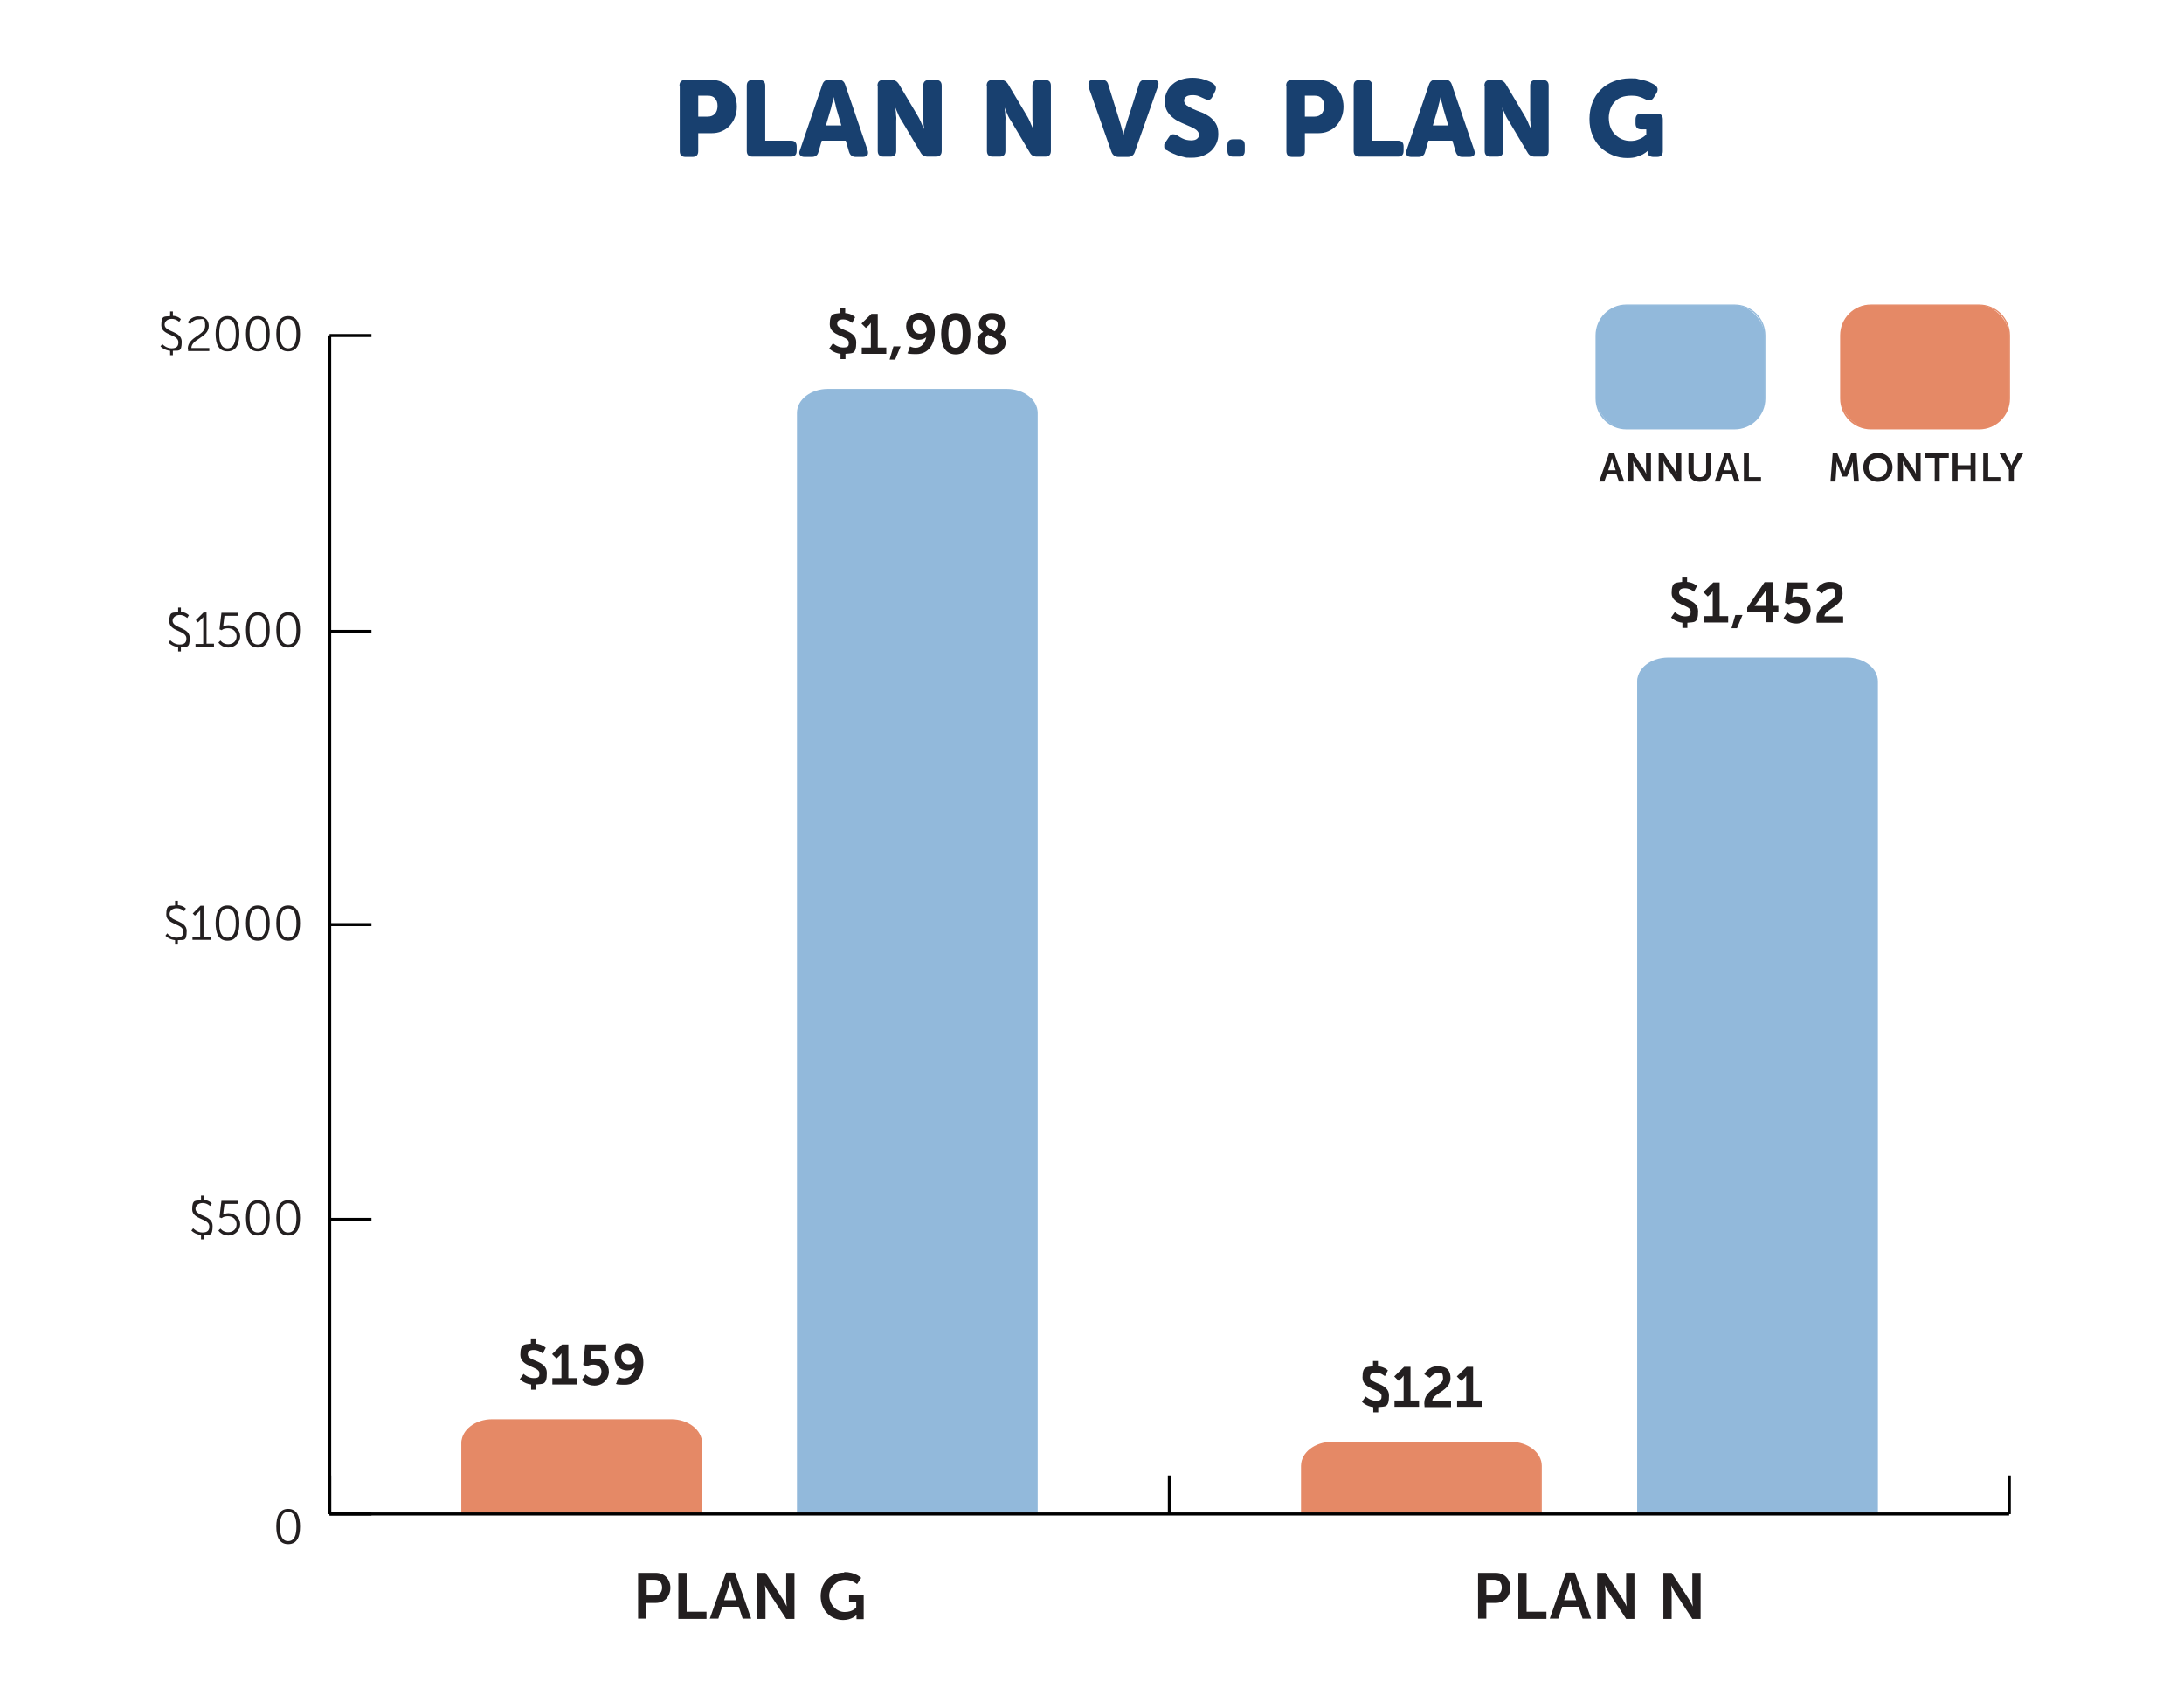 <?xml version="1.0" encoding="UTF-8"?>
<svg id="Layer_1" xmlns="http://www.w3.org/2000/svg" version="1.1" viewBox="0 0 792 612">
  <!-- Generator: Adobe Illustrator 29.8.1, SVG Export Plug-In . SVG Version: 2.1.1 Build 2)  -->
  <defs>
    <style>
      .st0 {
        fill: #18406f;
      }

      .st1 {
        fill: #231f20;
      }

      .st2 {
        fill: #92b9db;
      }

      .st3 {
        fill: #e58966;
      }
    </style>
  </defs>
  <g>
    <path class="st2" d="M365.2,141.3h-64.9c-6.1,0-11,3.8-11,8.4v399.3h86.8V149.7c0-4.6-4.9-8.4-11-8.4Z"/>
    <path class="st2" d="M376.4,549.3h-87.4V149.7c0-4.8,5-8.7,11.2-8.7h64.9c6.2,0,11.2,3.9,11.2,8.7v399.6ZM289.6,548.7h86.3V149.7c0-4.5-4.8-8.1-10.7-8.1h-64.9c-5.9,0-10.7,3.6-10.7,8.1v399.1Z"/>
  </g>
  <g>
    <path class="st3" d="M243.3,515h-64.9c-6.1,0-11,3.8-11,8.4v25.6h86.8v-25.6c0-4.6-4.9-8.4-11-8.4Z"/>
    <path class="st3" d="M254.6,549.2h-87.3v-25.9c0-4.8,5-8.7,11.2-8.7h64.9c6.2,0,11.2,3.9,11.2,8.7v25.9ZM167.8,548.7h86.2v-25.3c0-4.5-4.8-8.1-10.7-8.1h-64.9c-5.9,0-10.7,3.6-10.7,8.1v25.3Z"/>
  </g>
  <g>
    <g>
      <rect class="st2" x="578.8" y="110.6" width="61.1" height="44.8" rx="11" ry="11"/>
      <path class="st2" d="M629,155.7h-39.2c-6.2,0-11.2-5-11.2-11.2v-22.9c0-6.2,5-11.2,11.2-11.2h39.2c6.2,0,11.2,5,11.2,11.2v22.9c0,6.2-5,11.2-11.2,11.2ZM589.8,110.8c-5.9,0-10.7,4.8-10.7,10.7v22.9c0,5.9,4.8,10.7,10.7,10.7h39.2c5.9,0,10.7-4.8,10.7-10.7v-22.9c0-5.9-4.8-10.7-10.7-10.7h-39.2Z"/>
    </g>
    <g>
      <path class="st1" d="M586.3,172h-3.6l-.9,2.6h-1.9l3.6-10.2h1.9l3.6,10.2h-1.9l-.9-2.6ZM584.5,166.2s-.2,1-.4,1.6l-.9,2.7h2.7l-.9-2.7c-.2-.6-.4-1.6-.4-1.6h0Z"/>
      <path class="st1" d="M590.5,164.4h1.8l3.9,5.9c.4.6.8,1.6.8,1.6h0s-.1-1-.1-1.6v-5.9h1.8v10.2h-1.8l-3.9-5.9c-.4-.6-.8-1.6-.8-1.6h0s.1,1,.1,1.6v5.9h-1.8v-10.2Z"/>
      <path class="st1" d="M601.5,164.4h1.8l3.9,5.9c.4.6.8,1.6.8,1.6h0s-.1-1-.1-1.6v-5.9h1.8v10.2h-1.8l-3.9-5.9c-.4-.6-.8-1.6-.8-1.6h0s.1,1,.1,1.6v5.9h-1.8v-10.2Z"/>
      <path class="st1" d="M612.4,164.4h1.8v6.5c0,1.4.9,2.1,2.2,2.1s2.3-.8,2.3-2.1v-6.5h1.8v6.5c0,2.3-1.6,3.8-4.1,3.8s-4.1-1.5-4.1-3.8v-6.5Z"/>
      <path class="st1" d="M628.2,172h-3.6l-.9,2.6h-1.9l3.6-10.2h1.9l3.6,10.2h-1.9l-.9-2.6ZM626.4,166.2s-.2,1-.4,1.6l-.9,2.7h2.7l-.9-2.7c-.2-.6-.4-1.6-.4-1.6h0Z"/>
      <path class="st1" d="M632.4,164.4h1.8v8.6h4.4v1.6h-6.2v-10.2Z"/>
    </g>
    <g>
      <rect class="st3" x="667.5" y="110.6" width="61.1" height="44.8" rx="11" ry="11"/>
      <path class="st3" d="M717.7,155.7h-39.2c-6.2,0-11.2-5-11.2-11.2v-22.9c0-6.2,5-11.2,11.2-11.2h39.2c6.2,0,11.2,5,11.2,11.2v22.9c0,6.2-5,11.2-11.2,11.2ZM678.5,110.8c-5.9,0-10.7,4.8-10.7,10.7v22.9c0,5.9,4.8,10.7,10.7,10.7h39.2c5.9,0,10.7-4.8,10.7-10.7v-22.9c0-5.9-4.8-10.7-10.7-10.7h-39.2Z"/>
    </g>
    <g>
      <path class="st1" d="M664.3,164.4h2l2,5c.2.6.5,1.5.5,1.5h0s.3-.9.5-1.5l2-5h2l.8,10.2h-1.8l-.4-5.7c0-.7,0-1.6,0-1.6h0s-.3,1-.5,1.6l-1.6,3.9h-1.6l-1.6-3.9c-.2-.6-.6-1.6-.6-1.6h0s0,.9,0,1.6l-.4,5.7h-1.8l.8-10.2Z"/>
      <path class="st1" d="M681,164.2c3,0,5.3,2.3,5.3,5.2s-2.3,5.3-5.3,5.3-5.3-2.3-5.3-5.3,2.3-5.2,5.3-5.2ZM681,173.1c1.9,0,3.4-1.5,3.4-3.6s-1.5-3.5-3.4-3.5-3.4,1.5-3.4,3.5,1.5,3.6,3.4,3.6Z"/>
      <path class="st1" d="M688.3,164.4h1.8l3.9,5.9c.4.6.8,1.6.8,1.6h0s-.1-1-.1-1.6v-5.9h1.8v10.2h-1.8l-3.9-5.9c-.4-.6-.8-1.6-.8-1.6h0s.1,1,.1,1.6v5.9h-1.8v-10.2Z"/>
      <path class="st1" d="M701.5,166h-3.3v-1.6h8.5v1.6h-3.3v8.6h-1.8v-8.6Z"/>
      <path class="st1" d="M708.1,164.4h1.8v4.3h4.7v-4.3h1.8v10.2h-1.8v-4.3h-4.7v4.3h-1.8v-10.2Z"/>
      <path class="st1" d="M719.2,164.4h1.8v8.6h4.4v1.6h-6.2v-10.2Z"/>
      <path class="st1" d="M728.5,170.3l-3.4-5.9h2.1l1.6,3c.3.6.6,1.4.6,1.4h0s.3-.7.6-1.4l1.6-3h2.1l-3.4,5.9v4.3h-1.8v-4.3Z"/>
    </g>
  </g>
  <g>
    <path class="st1" d="M231.4,570.3h6.4c3.1,0,5.3,2.2,5.3,5.4s-2.2,5.5-5.3,5.5h-3.4v5.7h-3v-16.7ZM237.3,578.5c1.8,0,2.8-1.1,2.8-2.9s-1-2.8-2.7-2.8h-2.9v5.7h2.8Z"/>
    <path class="st1" d="M246,570.3h3v14.1h7.2v2.6h-10.2v-16.7Z"/>
    <path class="st1" d="M267.7,582.6h-5.8l-1.4,4.3h-3.1l5.9-16.7h3.2l5.9,16.7h-3.1l-1.4-4.3ZM264.8,573.1s-.4,1.6-.7,2.6l-1.5,4.5h4.4l-1.5-4.5c-.3-.9-.7-2.6-.7-2.6h0Z"/>
    <path class="st1" d="M274.6,570.3h3l6.3,9.6c.6,1,1.4,2.6,1.4,2.6h0s-.2-1.6-.2-2.6v-9.6h3v16.7h-3l-6.3-9.6c-.6-1-1.4-2.6-1.4-2.6h0s.2,1.6.2,2.6v9.6h-3v-16.7Z"/>
    <path class="st1" d="M306.1,570c4.1,0,6.2,2.1,6.2,2.1l-1.5,2.3s-1.8-1.6-4.4-1.6-5.7,2.6-5.7,5.7,2.5,6,5.6,6,4.2-1.7,4.2-1.7v-1.9h-2.6v-2.6h5.3v8.8h-2.6v-.8c0-.4,0-.7,0-.7h0s-1.7,1.8-4.8,1.8c-4.4,0-8.2-3.4-8.2-8.6s3.6-8.6,8.6-8.6Z"/>
  </g>
  <g>
    <path class="st1" d="M302.1,124.5s1.6,1.5,3.6,1.5,2.1-.6,2.1-1.8c0-2.5-6.9-2.2-6.9-6.6s1.6-3.7,3.8-4.1v-1.9h1.8v1.9c2.4.2,3.6,1.5,3.6,1.5l-1.1,2.1s-1.4-1.3-3.2-1.3-2.2.7-2.2,1.7c0,2.4,6.9,2,6.9,6.6s-1.5,3.9-3.9,4.2v1.9h-1.8v-1.9c-2.6-.3-4.1-1.9-4.1-1.9l1.4-2Z"/>
    <path class="st1" d="M312.7,126h3.1v-8c0-.5,0-1,0-1h0s-.2.3-.6.8l-1.2,1.1-1.6-1.6,3.6-3.5h2.3v12.2h3.1v2.3h-8.9v-2.3Z"/>
    <path class="st1" d="M324,125.6h2.6l-2,4.8h-2l1.4-4.8Z"/>
    <path class="st1" d="M329.2,127.9l.8-2.3s.9.5,2,.5c2.3,0,3.5-1.9,3.9-3.9h0c-.5.6-1.7,1-2.7,1-2.9,0-4.6-2.2-4.6-4.9s1.9-4.9,4.8-4.9,5.6,2.5,5.6,6.9-2.2,8.1-6.7,8.1-3-.6-3-.6ZM336.1,119.5c0-1.8-1.3-3.6-2.9-3.6s-2.2,1.1-2.2,2.4.9,2.7,2.7,2.7,2.4-.7,2.4-1.6Z"/>
    <path class="st1" d="M341.3,121c0-4.2,1.3-7.5,5.3-7.5s5.3,3.3,5.3,7.5-1.3,7.5-5.3,7.5-5.3-3.4-5.3-7.5ZM349.1,121c0-2.8-.6-5-2.6-5s-2.6,2.2-2.6,5,.6,5.1,2.6,5.1,2.6-2.2,2.6-5.1Z"/>
    <path class="st1" d="M356.5,120.3c-.9-.7-1.5-1.6-1.5-2.8,0-2,1.5-4,4.7-4s4.7,1.5,4.7,4-1.5,3.4-1.6,3.6c1.1.7,1.9,1.6,1.9,3.1,0,2.2-1.9,4.3-5.1,4.3s-5.2-2-5.2-4.5,1.7-3.4,2.2-3.7ZM358.3,121.4c-.5.4-1.3,1.2-1.3,2.5s1.2,2.3,2.5,2.3,2.4-.8,2.4-2.1-1.8-1.8-3.6-2.7ZM360.8,120.1c.2-.2,1-1.2,1-2.5s-.9-1.8-2.2-1.8-2,.7-2,1.7,1.6,1.9,3.2,2.6Z"/>
  </g>
  <g>
    <path class="st1" d="M189.9,498.2s1.6,1.5,3.6,1.5,2.1-.6,2.1-1.8c0-2.5-6.9-2.2-6.9-6.6s1.6-3.7,3.8-4.1v-1.9h1.8v1.9c2.4.2,3.6,1.5,3.6,1.5l-1.1,2.1s-1.4-1.3-3.2-1.3-2.2.7-2.2,1.7c0,2.4,6.9,2,6.9,6.6s-1.5,3.9-3.9,4.2v1.9h-1.8v-1.9c-2.6-.3-4.1-1.9-4.1-1.9l1.4-2Z"/>
    <path class="st1" d="M200.5,499.7h3.1v-8c0-.5,0-1,0-1h0s-.2.3-.6.8l-1.2,1.1-1.6-1.6,3.6-3.5h2.3v12.2h3.1v2.3h-8.9v-2.3Z"/>
    <path class="st1" d="M212.3,498.3s1.2,1.5,3.1,1.5,2.7-.9,2.7-2.5-1.3-2.5-2.9-2.5-2.2.6-2.2.6l-1.5-.5.7-7.4h7.6v2.3h-5.4l-.2,2.4c0,.4-.1.7-.1.7h0s.7-.3,1.6-.3c3.2,0,5.1,2.1,5.1,4.8s-2.2,5-5.2,5-4.6-2-4.6-2l1.3-2Z"/>
    <path class="st1" d="M223.5,501.6l.8-2.3s.9.5,2,.5c2.3,0,3.5-1.9,3.9-3.9h0c-.5.6-1.7,1-2.7,1-2.9,0-4.6-2.2-4.6-4.9s1.9-4.9,4.8-4.9,5.6,2.5,5.6,6.9-2.2,8.1-6.7,8.1-3-.6-3-.6ZM230.4,493.2c0-1.8-1.3-3.6-2.9-3.6s-2.2,1.1-2.2,2.4.9,2.7,2.7,2.7,2.4-.7,2.4-1.6Z"/>
  </g>
  <g>
    <path class="st2" d="M669.7,238.7h-64.9c-6.1,0-11,3.8-11,8.4v301.9h86.8V247.1c0-4.6-4.9-8.4-11-8.4Z"/>
    <path class="st2" d="M681,549.2h-87.3V247.1c0-4.8,5-8.7,11.2-8.7h64.9c6.2,0,11.2,3.9,11.2,8.7v302.1ZM594.2,548.7h86.2V247.1c0-4.5-4.8-8.1-10.7-8.1h-64.9c-5.9,0-10.7,3.6-10.7,8.1v301.6Z"/>
  </g>
  <g>
    <path class="st3" d="M547.9,523.1h-64.9c-6.1,0-11,3.8-11,8.4v17.5h86.8v-17.5c0-4.6-4.9-8.4-11-8.4Z"/>
    <path class="st3" d="M559.1,549.2h-87.3v-17.7c0-4.8,5-8.7,11.2-8.7h64.9c6.2,0,11.2,3.9,11.2,8.7v17.7ZM472.4,548.7h86.2v-17.2c0-4.5-4.8-8.1-10.7-8.1h-64.9c-5.9,0-10.7,3.6-10.7,8.1v17.2Z"/>
  </g>
  <g>
    <path class="st1" d="M536,570.3h6.4c3.1,0,5.3,2.2,5.3,5.4s-2.2,5.5-5.3,5.5h-3.4v5.7h-3v-16.7ZM541.8,578.5c1.8,0,2.8-1.1,2.8-2.9s-1-2.8-2.7-2.8h-2.9v5.7h2.8Z"/>
    <path class="st1" d="M550.6,570.3h3v14.1h7.2v2.6h-10.2v-16.7Z"/>
    <path class="st1" d="M572.3,582.6h-5.8l-1.4,4.3h-3.1l5.9-16.7h3.2l5.9,16.7h-3.1l-1.4-4.3ZM569.4,573.1s-.4,1.6-.7,2.6l-1.5,4.5h4.4l-1.5-4.5c-.3-.9-.7-2.6-.7-2.6h0Z"/>
    <path class="st1" d="M579.2,570.3h3l6.3,9.6c.6,1,1.4,2.6,1.4,2.6h0s-.2-1.6-.2-2.6v-9.6h3v16.7h-3l-6.3-9.6c-.6-1-1.4-2.6-1.4-2.6h0s.2,1.6.2,2.6v9.6h-3v-16.7Z"/>
    <path class="st1" d="M603.2,570.3h3l6.3,9.6c.6,1,1.4,2.6,1.4,2.6h0s-.2-1.6-.2-2.6v-9.6h3v16.7h-3l-6.3-9.6c-.6-1-1.4-2.6-1.4-2.6h0s.2,1.6.2,2.6v9.6h-3v-16.7Z"/>
  </g>
  <g>
    <path class="st1" d="M495.3,506.4s1.6,1.5,3.6,1.5,2.1-.6,2.1-1.8c0-2.5-6.9-2.2-6.9-6.6s1.6-3.7,3.8-4.1v-1.9h1.8v1.9c2.4.2,3.6,1.5,3.6,1.5l-1.1,2.1s-1.4-1.3-3.2-1.3-2.2.7-2.2,1.7c0,2.4,6.9,2,6.9,6.6s-1.5,3.9-3.9,4.2v1.9h-1.8v-1.9c-2.6-.3-4.1-1.9-4.1-1.9l1.4-2Z"/>
    <path class="st1" d="M505.9,507.8h3.1v-8c0-.5,0-1,0-1h0s-.2.3-.6.8l-1.2,1.1-1.6-1.6,3.6-3.5h2.3v12.2h3.1v2.3h-8.9v-2.3Z"/>
    <path class="st1" d="M516.5,508.8c0-5.2,6.8-6.1,6.8-8.9s-1-2-2.2-2-2.6,1.7-2.6,1.7l-2-1.3s1.3-2.9,4.8-2.9,4.7,1.6,4.7,4.3c0,4.7-6.5,5.5-6.6,8.2h6.8v2.3h-9.6c0-.5-.1-.9-.1-1.3Z"/>
    <path class="st1" d="M528.6,507.8h3.1v-8c0-.5,0-1,0-1h0s-.2.3-.6.8l-1.2,1.1-1.6-1.6,3.6-3.5h2.3v12.2h3.1v2.3h-8.9v-2.3Z"/>
  </g>
  <g>
    <path class="st1" d="M607.4,222s1.6,1.5,3.6,1.5,2.1-.6,2.1-1.8c0-2.5-6.9-2.2-6.9-6.6s1.6-3.7,3.8-4.1v-1.9h1.8v1.9c2.4.2,3.6,1.5,3.6,1.5l-1.1,2.1s-1.4-1.3-3.2-1.3-2.2.7-2.2,1.7c0,2.4,6.9,2,6.9,6.6s-1.5,3.9-3.9,4.2v1.9h-1.8v-1.9c-2.6-.3-4.1-1.9-4.1-1.9l1.4-2Z"/>
    <path class="st1" d="M618,223.4h3.1v-8c0-.5,0-1,0-1h0s-.2.3-.6.8l-1.2,1.1-1.6-1.6,3.6-3.5h2.3v12.2h3.1v2.3h-8.9v-2.3Z"/>
    <path class="st1" d="M629.3,223h2.6l-2,4.8h-2l1.4-4.8Z"/>
    <path class="st1" d="M633.6,220.3l6.3-9.2h3.1v8.6h1.9v2.2h-1.9v3.7h-2.6v-3.7h-6.8v-1.6ZM640.3,219.8v-4.5c0-.7.1-1.5.1-1.5h0s-.3.8-.7,1.3l-3.4,4.6h0s4,0,4,0Z"/>
    <path class="st1" d="M648.1,222s1.2,1.5,3.1,1.5,2.7-.9,2.7-2.5-1.3-2.5-2.9-2.5-2.2.6-2.2.6l-1.5-.5.7-7.4h7.6v2.3h-5.4l-.2,2.4c0,.4-.1.7-.1.7h0s.7-.3,1.6-.3c3.2,0,5.1,2.1,5.1,4.8s-2.2,5-5.2,5-4.6-2-4.6-2l1.3-2Z"/>
    <path class="st1" d="M658.7,224.4c0-5.2,6.8-6.1,6.8-8.9s-1-2-2.2-2-2.6,1.7-2.6,1.7l-2-1.3s1.3-2.9,4.8-2.9,4.7,1.6,4.7,4.3c0,4.7-6.5,5.5-6.6,8.2h6.8v2.3h-9.6c0-.5-.1-.9-.1-1.3Z"/>
  </g>
  <rect x="119.5" y="548.4" width="609.1" height="1.1"/>
  <rect x="119" y="535" width="1.1" height="14"/>
  <rect x="423.5" y="535" width="1.1" height="14"/>
  <rect x="728.1" y="535" width="1.1" height="14"/>
  <path class="st1" d="M100.2,553.5c0-3.6,1.1-6.4,4.3-6.4s4.3,2.8,4.3,6.4-1,6.4-4.3,6.4-4.3-2.8-4.3-6.4ZM107.5,553.5c0-2.9-.7-5.3-3-5.3s-3,2.3-3,5.3.7,5.3,3,5.3,3-2.3,3-5.3Z"/>
  <g>
    <path class="st1" d="M70.2,445.5s1.3,1.4,3.2,1.4,2.5-.8,2.5-2.2c0-3-6.2-2.4-6.2-6.2s1.3-3,3.2-3.3v-1.7h1v1.6c1.9.1,2.9,1.2,2.9,1.2l-.6,1s-1.1-1.1-2.7-1.1-2.6,1-2.6,2.1c0,2.8,6.2,2.2,6.2,6.2s-1.2,3.1-3.2,3.3v1.6h-1v-1.6c-2.2-.2-3.5-1.6-3.5-1.6l.7-.9Z"/>
    <path class="st1" d="M79.9,445.4s.9,1.4,2.8,1.4,3.1-1.2,3.1-2.9-1.4-2.9-3.1-2.9-2.3.7-2.3.7l-.8-.3.7-6h6v1.1h-4.9l-.4,3.2c0,.4-.1.7-.1.7h0s.8-.5,1.9-.5c2.5,0,4.3,1.8,4.3,4s-1.9,4.1-4.3,4.1-3.6-1.8-3.6-1.8l.8-.8Z"/>
    <path class="st1" d="M89.2,441.6c0-3.6,1.1-6.4,4.3-6.4s4.3,2.8,4.3,6.4-1,6.4-4.3,6.4-4.3-2.8-4.3-6.4ZM96.5,441.6c0-2.9-.7-5.3-3-5.3s-3,2.3-3,5.3.7,5.3,3,5.3,3-2.3,3-5.3Z"/>
    <path class="st1" d="M100.2,441.6c0-3.6,1.1-6.4,4.3-6.4s4.3,2.8,4.3,6.4-1,6.4-4.3,6.4-4.3-2.8-4.3-6.4ZM107.5,441.6c0-2.9-.7-5.3-3-5.3s-3,2.3-3,5.3.7,5.3,3,5.3,3-2.3,3-5.3Z"/>
  </g>
  <g>
    <path class="st1" d="M60.8,338.6s1.3,1.4,3.2,1.4,2.5-.8,2.5-2.2c0-3-6.2-2.4-6.2-6.2s1.3-3,3.2-3.3v-1.7h1v1.6c1.9.1,2.9,1.2,2.9,1.2l-.6,1s-1.1-1.1-2.7-1.1-2.6,1-2.6,2.1c0,2.8,6.2,2.2,6.2,6.2s-1.2,3.1-3.2,3.3v1.6h-1v-1.6c-2.2-.2-3.5-1.6-3.5-1.6l.7-.9Z"/>
    <path class="st1" d="M69.8,339.8h2.8v-9.1c0-.4,0-.7,0-.7h0s-.1.3-.6.7l-1.3,1.3-.8-.8,2.8-2.8h1.1v11.3h2.7v1.1h-6.7v-1.1Z"/>
    <path class="st1" d="M78.2,334.7c0-3.6,1.1-6.4,4.3-6.4s4.3,2.8,4.3,6.4-1,6.4-4.3,6.4-4.3-2.8-4.3-6.4ZM85.5,334.7c0-2.9-.7-5.3-3-5.3s-3,2.3-3,5.3.7,5.3,3,5.3,3-2.3,3-5.3Z"/>
    <path class="st1" d="M89.2,334.7c0-3.6,1.1-6.4,4.3-6.4s4.3,2.8,4.3,6.4-1,6.4-4.3,6.4-4.3-2.8-4.3-6.4ZM96.5,334.7c0-2.9-.7-5.3-3-5.3s-3,2.3-3,5.3.7,5.3,3,5.3,3-2.3,3-5.3Z"/>
    <path class="st1" d="M100.2,334.7c0-3.6,1.1-6.4,4.3-6.4s4.3,2.8,4.3,6.4-1,6.4-4.3,6.4-4.3-2.8-4.3-6.4ZM107.5,334.7c0-2.9-.7-5.3-3-5.3s-3,2.3-3,5.3.7,5.3,3,5.3,3-2.3,3-5.3Z"/>
  </g>
  <g>
    <path class="st1" d="M61.9,232.3s1.3,1.4,3.2,1.4,2.5-.8,2.5-2.2c0-3-6.2-2.4-6.2-6.2s1.3-3,3.2-3.3v-1.7h1v1.6c1.9.1,2.9,1.2,2.9,1.2l-.6,1s-1.1-1.1-2.7-1.1-2.6,1-2.6,2.1c0,2.8,6.2,2.2,6.2,6.2s-1.2,3.1-3.2,3.3v1.6h-1v-1.6c-2.2-.2-3.5-1.6-3.5-1.6l.7-.9Z"/>
    <path class="st1" d="M70.9,233.5h2.8v-9.1c0-.4,0-.7,0-.7h0s-.1.3-.6.7l-1.3,1.3-.8-.8,2.8-2.8h1.1v11.3h2.7v1.1h-6.7v-1.1Z"/>
    <path class="st1" d="M79.9,232.2s.9,1.4,2.8,1.4,3.1-1.2,3.1-2.9-1.4-2.9-3.1-2.9-2.3.7-2.3.7l-.8-.3.7-6h6v1.1h-4.9l-.4,3.2c0,.4-.1.7-.1.7h0s.8-.5,1.9-.5c2.5,0,4.3,1.8,4.3,4s-1.9,4.1-4.3,4.1-3.6-1.8-3.6-1.8l.8-.8Z"/>
    <path class="st1" d="M89.2,228.4c0-3.6,1.1-6.4,4.3-6.4s4.3,2.8,4.3,6.4-1,6.4-4.3,6.4-4.3-2.8-4.3-6.4ZM96.5,228.4c0-2.9-.7-5.3-3-5.3s-3,2.3-3,5.3.7,5.3,3,5.3,3-2.3,3-5.3Z"/>
    <path class="st1" d="M100.2,228.4c0-3.6,1.1-6.4,4.3-6.4s4.3,2.8,4.3,6.4-1,6.4-4.3,6.4-4.3-2.8-4.3-6.4ZM107.5,228.4c0-2.9-.7-5.3-3-5.3s-3,2.3-3,5.3.7,5.3,3,5.3,3-2.3,3-5.3Z"/>
  </g>
  <g>
    <path class="st1" d="M59,124.9s1.3,1.4,3.2,1.4,2.5-.8,2.5-2.2c0-3-6.2-2.4-6.2-6.2s1.3-3,3.2-3.3v-1.7h1v1.6c1.9.1,2.9,1.2,2.9,1.2l-.6,1s-1.1-1.1-2.7-1.1-2.6,1-2.6,2.1c0,2.8,6.2,2.2,6.2,6.2s-1.2,3.1-3.2,3.3v1.6h-1v-1.6c-2.2-.2-3.5-1.6-3.5-1.6l.7-.9Z"/>
    <path class="st1" d="M68.1,126.5c0-4.4,6.3-4.9,6.3-8.3s-1-2.4-2.6-2.4-2.8,1.7-2.8,1.7l-.9-.6s1.1-2.2,3.8-2.2,3.8,1.5,3.8,3.5c0,4.2-6.3,4.7-6.3,8h6.5v1.1h-7.7c0-.3,0-.5,0-.8Z"/>
    <path class="st1" d="M78.2,121c0-3.6,1.1-6.4,4.3-6.4s4.3,2.8,4.3,6.4-1,6.4-4.3,6.4-4.3-2.8-4.3-6.4ZM85.5,121c0-2.9-.7-5.3-3-5.3s-3,2.3-3,5.3.7,5.3,3,5.3,3-2.3,3-5.3Z"/>
    <path class="st1" d="M89.2,121c0-3.6,1.1-6.4,4.3-6.4s4.3,2.8,4.3,6.4-1,6.4-4.3,6.4-4.3-2.8-4.3-6.4ZM96.5,121c0-2.9-.7-5.3-3-5.3s-3,2.3-3,5.3.7,5.3,3,5.3,3-2.3,3-5.3Z"/>
    <path class="st1" d="M100.2,121c0-3.6,1.1-6.4,4.3-6.4s4.3,2.8,4.3,6.4-1,6.4-4.3,6.4-4.3-2.8-4.3-6.4ZM107.5,121c0-2.9-.7-5.3-3-5.3s-3,2.3-3,5.3.7,5.3,3,5.3,3-2.3,3-5.3Z"/>
  </g>
  <rect x="119" y="121.6" width="1.1" height="427.3"/>
  <rect x="119.5" y="548.4" width="15.2" height="1.1"/>
  <rect x="119.5" y="441.6" width="15.2" height="1.1"/>
  <rect x="119.5" y="334.7" width="15.2" height="1.1"/>
  <rect x="119.5" y="228.4" width="15.2" height="1.1"/>
  <rect x="119.5" y="121.1" width="15.2" height="1.1"/>
  <g>
    <path class="st0" d="M246.4,31.1c0-1.4.7-2.1,2.1-2.1h9.5c1.4,0,2.6.2,3.7.7,1.1.5,2.1,1.1,2.9,2,.8.9,1.4,1.9,1.9,3,.4,1.2.7,2.5.7,3.9s-.2,2.7-.7,3.9c-.4,1.2-1.1,2.2-1.9,3.1-.8.9-1.8,1.5-2.9,2-1.1.5-2.4.7-3.7.7h-4.8v6.5c0,1.4-.7,2.1-2.1,2.1h-2.5c-1.4,0-2.1-.7-2.1-2.1v-23.6ZM256.6,42.3c1.2,0,2.1-.4,2.7-1.1.6-.7.9-1.6.9-2.8s-.3-2-.9-2.7c-.6-.7-1.4-1-2.6-1h-3.5v7.6h3.4Z"/>
    <path class="st0" d="M270.8,31.1c0-1.4.7-2.1,2.1-2.1h2.5c1.4,0,2.1.7,2.1,2.1v19.9h9.3c1.4,0,2.1.7,2.1,2.1v1.6c0,1.4-.7,2.1-2.1,2.1h-13.9c-1.4,0-2.1-.7-2.1-2.1v-23.6Z"/>
    <path class="st0" d="M298.2,30.7c.4-1.2,1.2-1.8,2.4-1.8h3.5c1.2,0,2,.6,2.4,1.8l8.1,23.7c.3.8.2,1.4,0,1.8-.3.4-.9.7-1.7.7h-2.6c-1.2,0-2-.6-2.4-1.8l-1.2-4.1h-8.7l-1.2,4.1c-.3,1.2-1.1,1.8-2.4,1.8h-2.6c-.8,0-1.3-.2-1.7-.7-.3-.4-.4-1,0-1.8l8.1-23.7ZM305.1,45.5l-1.6-5.4c-.1-.4-.3-.9-.4-1.5-.1-.5-.2-1.1-.4-1.6-.1-.6-.3-1.2-.4-1.8h0c-.1.6-.3,1.2-.4,1.8-.1.5-.3,1-.4,1.6-.1.5-.2,1-.4,1.5l-1.6,5.4h5.5Z"/>
    <path class="st0" d="M318.2,31.1c0-1.4.7-2.1,2.1-2.1h3c1.2,0,2,.5,2.6,1.4l6.9,11.6c.3.5.6,1,.8,1.5.3.5.5,1.1.7,1.6.3.6.5,1.1.8,1.7h0c0-.6-.1-1.1-.2-1.7,0-.5,0-1-.1-1.6,0-.5,0-1,0-1.5v-10.9c0-1.4.7-2.1,2.1-2.1h2.5c1.4,0,2.1.7,2.1,2.1v23.6c0,1.4-.7,2.1-2.1,2.1h-3c-1.1,0-2-.5-2.5-1.4l-6.9-11.6c-.3-.4-.6-.9-.9-1.5-.3-.6-.5-1.1-.7-1.6-.3-.6-.5-1.1-.7-1.7h0c0,.6.1,1.1.2,1.7,0,.5,0,1,.1,1.6s0,1,0,1.5v10.9c0,1.4-.7,2.1-2.1,2.1h-2.5c-1.4,0-2.1-.7-2.1-2.1v-23.6Z"/>
    <path class="st0" d="M357.8,31.1c0-1.4.7-2.1,2.1-2.1h3c1.2,0,2,.5,2.6,1.4l6.9,11.6c.3.5.6,1,.8,1.5.3.5.5,1.1.7,1.6.3.6.5,1.1.8,1.7h0c0-.6-.1-1.1-.2-1.7,0-.5,0-1-.1-1.6,0-.5,0-1,0-1.5v-10.9c0-1.4.7-2.1,2.1-2.1h2.5c1.4,0,2.1.7,2.1,2.1v23.6c0,1.4-.7,2.1-2.1,2.1h-3c-1.1,0-2-.5-2.5-1.4l-6.9-11.6c-.3-.4-.6-.9-.9-1.5-.3-.6-.5-1.1-.7-1.6-.3-.6-.5-1.1-.7-1.7h0c0,.6.1,1.1.2,1.7,0,.5,0,1,.1,1.6s0,1,0,1.5v10.9c0,1.4-.7,2.1-2.1,2.1h-2.5c-1.4,0-2.1-.7-2.1-2.1v-23.6Z"/>
    <path class="st0" d="M394.9,31.4c-.3-.8-.2-1.4,0-1.8.3-.4.9-.7,1.7-.7h2.9c1.3,0,2.1.6,2.4,1.8l4.4,14.1c.1.4.3.9.4,1.4.1.5.2,1,.4,1.4.1.5.2,1.1.3,1.6h0c.1-.5.2-1.1.3-1.6.1-.4.2-.9.4-1.4.1-.5.3-1,.4-1.4l4.5-14.1c.3-1.2,1.1-1.8,2.4-1.8h2.8c.8,0,1.4.2,1.7.7.3.4.3,1,0,1.8l-8.4,23.8c-.4,1.1-1.2,1.7-2.5,1.7h-3.4c-1.2,0-2-.6-2.5-1.7l-8.4-23.8Z"/>
    <path class="st0" d="M423,54.5c-.2-.2-.4-.3-.5-.5-.2-.2-.3-.4-.3-.7,0-.2,0-.5,0-.8,0-.3.2-.6.5-1l1.2-1.8c.4-.6.8-.9,1.3-1,.5,0,1,0,1.7.4.2.1.5.3.8.5.3.2.7.4,1.1.6s.9.4,1.4.5c.5.1,1.1.2,1.7.2,1,0,1.8-.2,2.2-.6.5-.4.7-.8.7-1.4s-.3-1.2-.9-1.7c-.6-.5-1.4-.9-2.3-1.3s-1.9-.8-3-1.3c-1.1-.5-2.1-1-3-1.7-.9-.7-1.7-1.5-2.3-2.5-.6-1-.9-2.2-.9-3.7s.3-2.4.8-3.5c.5-1.1,1.2-2,2.1-2.7.9-.8,1.9-1.3,3.2-1.7,1.2-.4,2.5-.6,3.9-.6s3.1.2,4.5.7c1.4.5,2.4.9,3,1.4.6.4.9.9,1,1.3s0,1-.3,1.6l-.9,1.8c-.4.8-.8,1.1-1.3,1.2-.5,0-1-.1-1.6-.4-.7-.3-1.3-.6-2-.9-.7-.3-1.5-.4-2.4-.4s-1.9.2-2.3.6c-.5.4-.7.8-.7,1.4s.3,1.2.9,1.7c.6.4,1.4.9,2.3,1.3.9.4,1.9.8,3,1.2,1.1.4,2.1,1,3,1.6.9.7,1.7,1.5,2.3,2.5.6,1,.9,2.2.9,3.7s-.2,2.3-.6,3.3-1.1,2-1.9,2.8c-.8.8-1.9,1.4-3.1,1.9-1.2.5-2.6.7-4.2.7s-1.9,0-2.8-.3c-.9-.2-1.7-.4-2.5-.7-.8-.3-1.5-.6-2.1-.9-.6-.3-1.1-.6-1.5-.9Z"/>
    <path class="st0" d="M445.1,52.6c0-1.4.7-2.1,2.1-2.1h2.1c1.4,0,2.1.7,2.1,2.1v2.1c0,1.4-.7,2.1-2.1,2.1h-2.1c-1.4,0-2.1-.7-2.1-2.1v-2.1Z"/>
    <path class="st0" d="M466.4,31.1c0-1.4.7-2.1,2.1-2.1h9.5c1.4,0,2.6.2,3.7.7,1.1.5,2.1,1.1,2.9,2,.8.9,1.4,1.9,1.9,3,.4,1.2.7,2.5.7,3.9s-.2,2.7-.7,3.9c-.4,1.2-1.1,2.2-1.9,3.1-.8.9-1.8,1.5-2.9,2-1.1.5-2.4.7-3.7.7h-4.8v6.5c0,1.4-.7,2.1-2.1,2.1h-2.5c-1.4,0-2.1-.7-2.1-2.1v-23.6ZM476.6,42.3c1.2,0,2.1-.4,2.7-1.1.6-.7.9-1.6.9-2.8s-.3-2-.9-2.7c-.6-.7-1.4-1-2.6-1h-3.5v7.6h3.4Z"/>
    <path class="st0" d="M490.9,31.1c0-1.4.7-2.1,2.1-2.1h2.5c1.4,0,2.1.7,2.1,2.1v19.9h9.3c1.4,0,2.1.7,2.1,2.1v1.6c0,1.4-.7,2.1-2.1,2.1h-13.9c-1.4,0-2.1-.7-2.1-2.1v-23.6Z"/>
    <path class="st0" d="M518.2,30.7c.4-1.2,1.2-1.8,2.4-1.8h3.5c1.2,0,2,.6,2.4,1.8l8.1,23.7c.3.8.2,1.4,0,1.8-.3.4-.9.7-1.7.7h-2.6c-1.2,0-2-.6-2.4-1.8l-1.2-4.1h-8.7l-1.2,4.1c-.3,1.2-1.1,1.8-2.4,1.8h-2.6c-.8,0-1.3-.2-1.7-.7-.3-.4-.4-1,0-1.8l8.1-23.7ZM525.2,45.5l-1.6-5.4c-.1-.4-.3-.9-.4-1.5-.1-.5-.2-1.1-.4-1.6-.1-.6-.3-1.2-.4-1.8h0c-.1.6-.3,1.2-.4,1.8-.1.5-.3,1-.4,1.6-.1.5-.2,1-.4,1.5l-1.6,5.4h5.5Z"/>
    <path class="st0" d="M538.3,31.1c0-1.4.7-2.1,2.1-2.1h3c1.2,0,2,.5,2.6,1.4l6.9,11.6c.3.5.6,1,.8,1.5.3.5.5,1.1.7,1.6.3.6.5,1.1.8,1.7h0c0-.6-.1-1.1-.2-1.7,0-.5,0-1-.1-1.6,0-.5,0-1,0-1.5v-10.9c0-1.4.7-2.1,2.1-2.1h2.5c1.4,0,2.1.7,2.1,2.1v23.6c0,1.4-.7,2.1-2.1,2.1h-3c-1.1,0-2-.5-2.5-1.4l-6.9-11.6c-.3-.4-.6-.9-.9-1.5-.3-.6-.5-1.1-.7-1.6-.3-.6-.5-1.1-.7-1.7h0c0,.6.1,1.1.2,1.7,0,.5,0,1,.1,1.6s0,1,0,1.5v10.9c0,1.4-.7,2.1-2.1,2.1h-2.5c-1.4,0-2.1-.7-2.1-2.1v-23.6Z"/>
    <path class="st0" d="M576.4,43c0-2.1.4-4.1,1.1-5.9s1.7-3.3,3-4.6c1.3-1.3,2.9-2.3,4.7-3,1.8-.7,3.8-1.1,5.9-1.1s2.2,0,3.1.3c1,.2,1.9.4,2.6.6.8.2,1.5.5,2,.8.6.3,1,.5,1.3.7.6.4.9.9,1,1.4,0,.5,0,1-.4,1.6l-1,1.6c-.4.6-.8.9-1.3,1-.5,0-1,0-1.7-.4-.7-.3-1.4-.7-2.2-.9-.8-.3-1.8-.4-3-.4s-2.6.2-3.6.6c-1,.4-1.8,1-2.5,1.8s-1.2,1.6-1.5,2.6c-.3,1-.5,2-.5,3s.2,2.5.6,3.5c.4,1,1,1.9,1.7,2.6.7.7,1.6,1.3,2.5,1.7,1,.4,2,.6,3,.6s1.8-.1,2.6-.4c.7-.2,1.3-.5,1.8-.8.5-.3,1-.7,1.4-1.1v-1.9h-1.8c-1.4,0-2.1-.7-2.1-2.1v-1.5c0-1.4.7-2.1,2.1-2.1h5.7c1.4,0,2.1.7,2.1,2.1v11.5c0,1.4-.7,2.1-2.1,2.1h-1.3c-.7,0-1.2-.2-1.6-.5-.4-.3-.5-.7-.5-1.2h0v-.4c0,0,0,0,0-.1h0c-.5.5-1.1.9-1.8,1.3-.6.3-1.4.6-2.3.9s-2,.4-3.3.4c-1.8,0-3.5-.3-5.2-1-1.7-.7-3.1-1.6-4.4-2.8-1.3-1.2-2.3-2.7-3-4.5-.8-1.8-1.1-3.8-1.1-5.9Z"/>
  </g>
</svg>